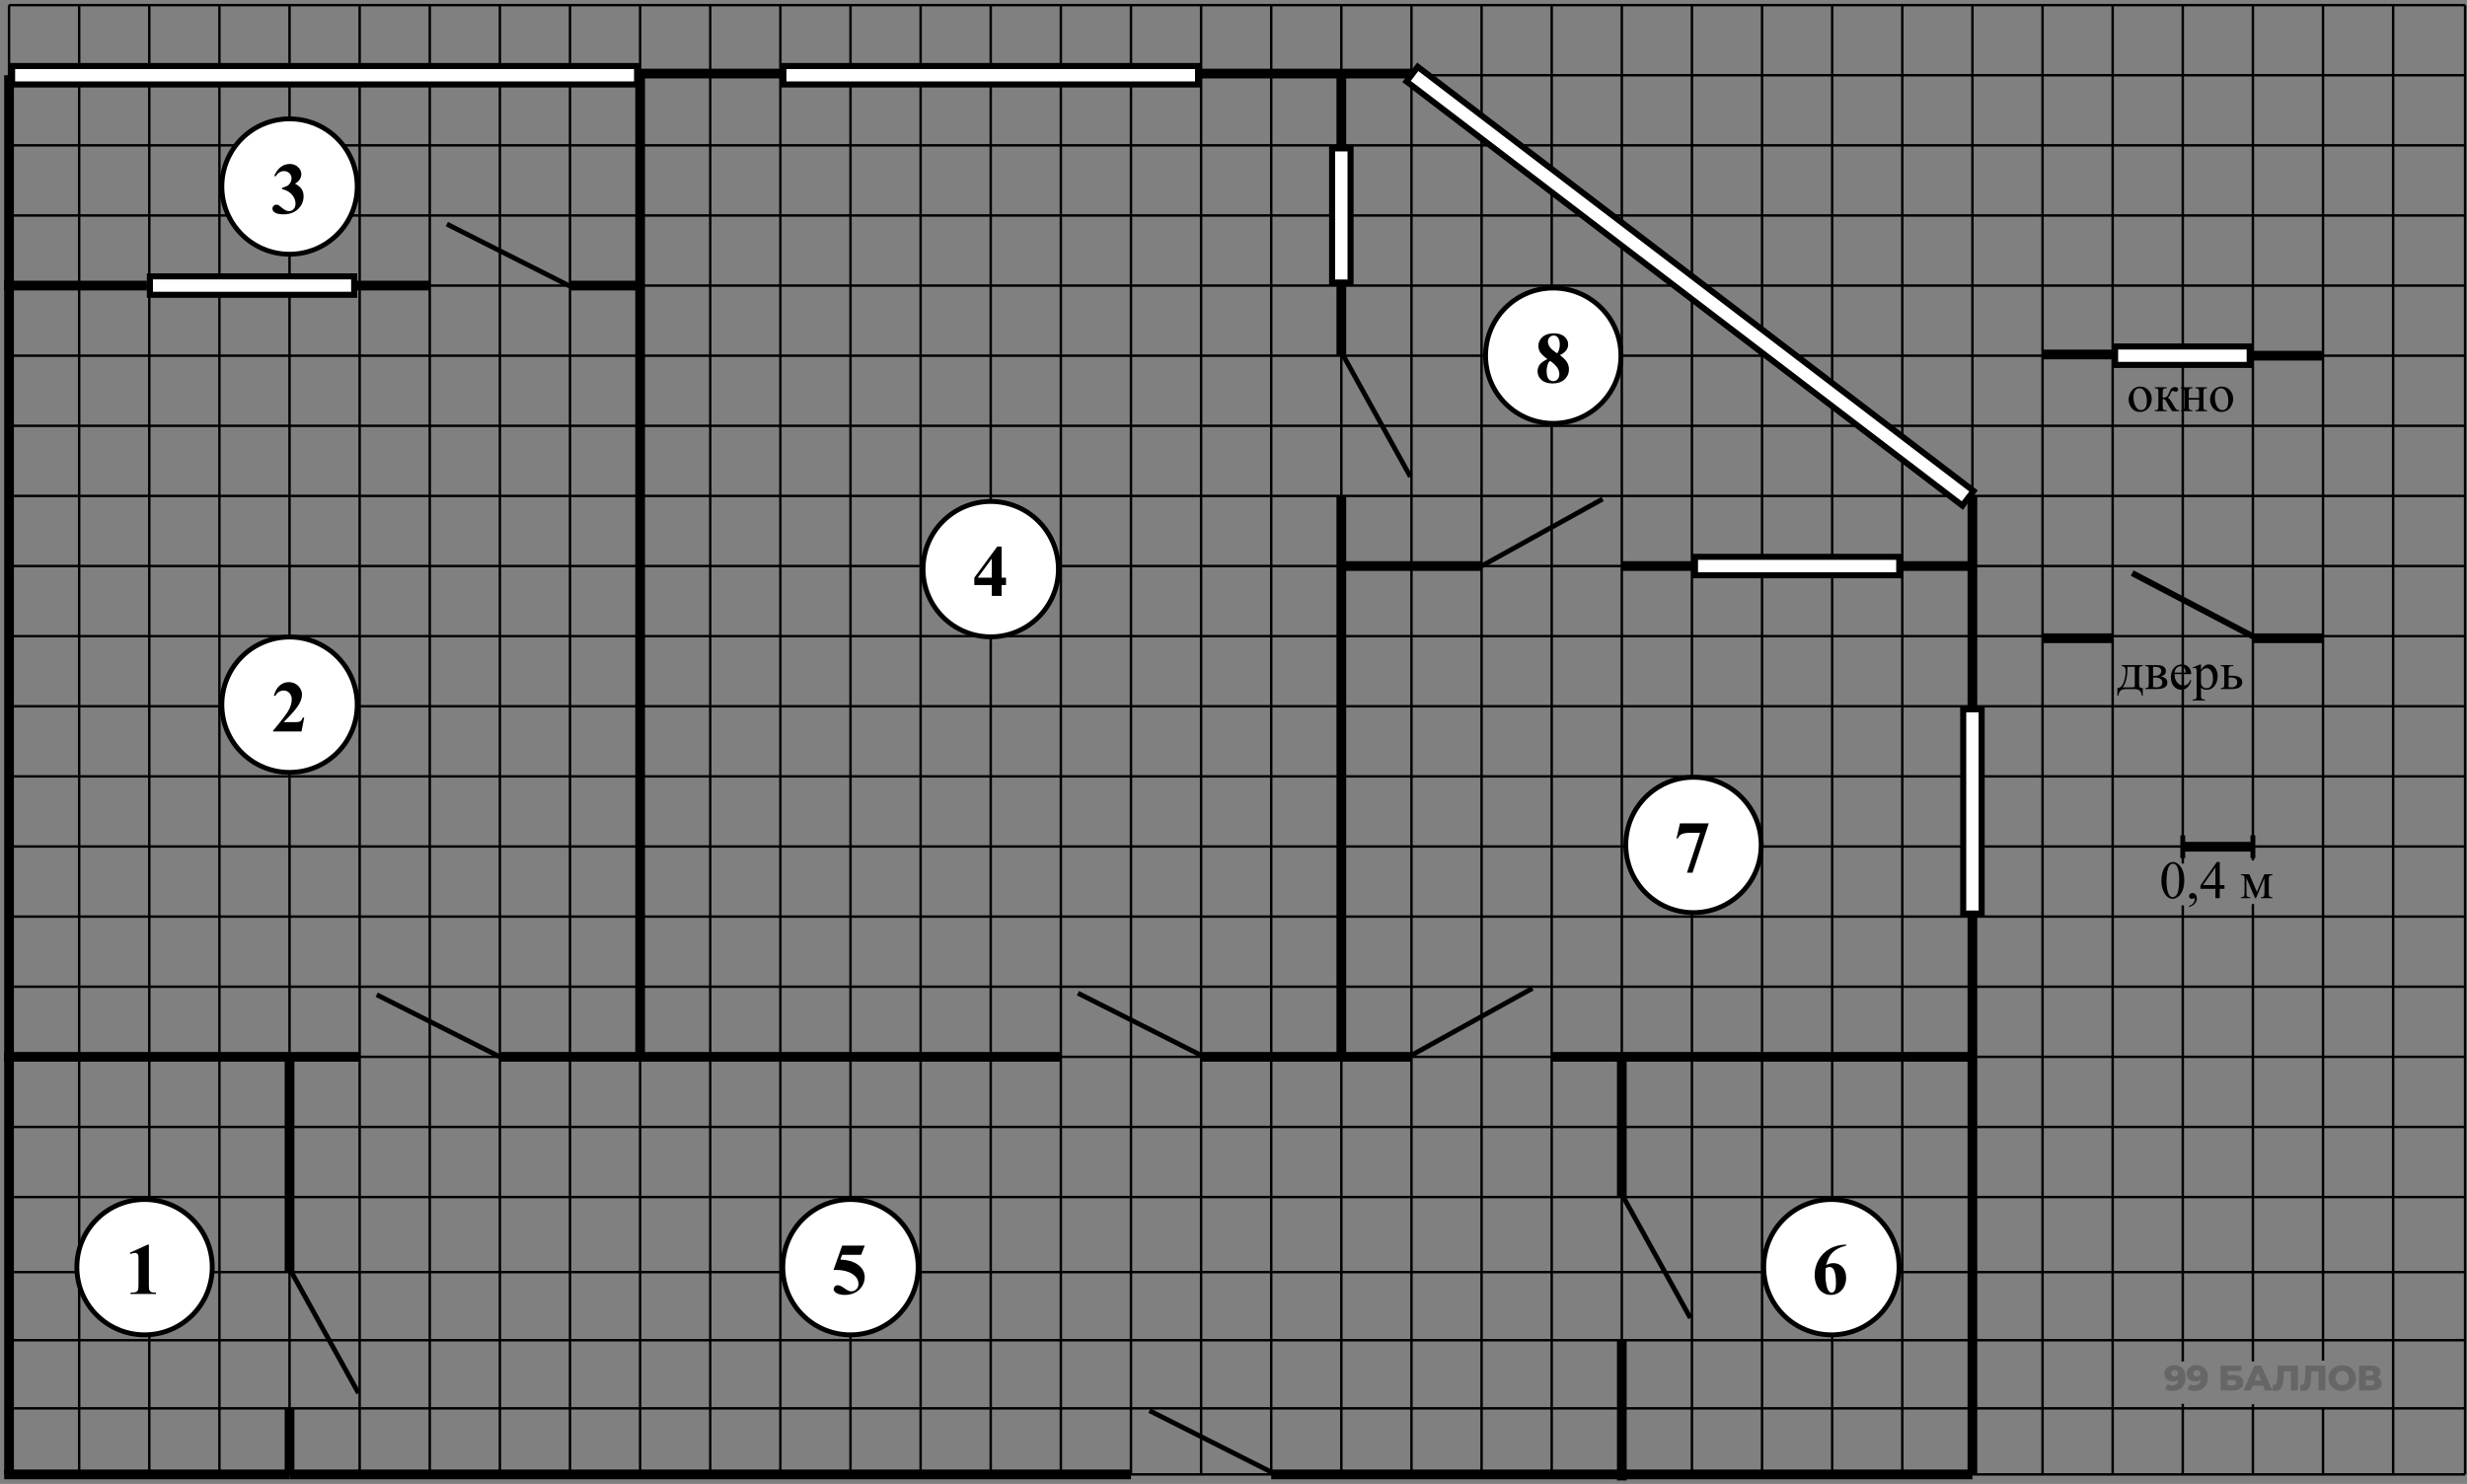 <svg width="507" height="305" viewBox="0 0 507 305" fill="none" xmlns="http://www.w3.org/2000/svg">
<rect x="0" y="0" width="507" height="305" fill="#808080" stroke="none"/>
<path d="M1.859 1.053V303.039" stroke="black" stroke-width="0.5"/>
<path d="M16.27 1.053V303.039" stroke="black" stroke-width="0.5"/>
<path d="M45.091 1.053V303.039" stroke="black" stroke-width="0.5"/>
<path d="M73.912 1.053V303.039" stroke="black" stroke-width="0.5"/>
<path d="M102.734 1.053V303.039" stroke="black" stroke-width="0.5"/>
<path d="M131.555 1.053V303.039" stroke="black" stroke-width="0.5"/>
<path d="M160.376 1.053V303.039" stroke="black" stroke-width="0.5"/>
<path d="M189.198 1.053V303.039" stroke="black" stroke-width="0.5"/>
<path d="M218.019 1.053V281.064V303.039" stroke="black" stroke-width="0.5"/>
<path d="M246.84 1.053V303.039" stroke="black" stroke-width="0.5"/>
<path d="M506.611 1.053L1.859 1.053" stroke="black" stroke-width="0.5"/>
<path d="M275.661 1.053V303.039" stroke="black" stroke-width="0.5"/>
<path d="M506.611 29.875L1.859 29.875" stroke="black" stroke-width="0.5"/>
<path d="M304.483 1.053V303.039" stroke="black" stroke-width="0.5"/>
<path d="M506.611 58.696L1.859 58.696" stroke="black" stroke-width="0.5"/>
<path d="M333.304 1.053V280.631V303.039" stroke="black" stroke-width="0.5"/>
<path d="M506.611 87.517L1.859 87.517" stroke="black" stroke-width="0.5"/>
<path d="M362.125 1.053V303.039" stroke="black" stroke-width="0.5"/>
<path d="M506.611 116.338L1.859 116.338" stroke="black" stroke-width="0.5"/>
<path d="M390.947 1.053V303.039" stroke="black" stroke-width="0.5"/>
<path d="M506.611 145.16L1.859 145.16" stroke="black" stroke-width="0.5"/>
<path d="M419.768 1.053V156.382V303.039" stroke="black" stroke-width="0.5"/>
<path d="M506.611 173.981L1.859 173.981" stroke="black" stroke-width="0.5"/>
<path d="M448.589 1.053V18.957V96.203V108.97V147.869V157.851V174.918V177.495M448.589 303.039V288.528M448.589 186.084V279.824" stroke="black" stroke-width="0.5"/>
<path d="M506.611 202.802L1.859 202.802" stroke="black" stroke-width="0.5"/>
<path d="M477.41 1.053V19.212L477.41 279.65M477.41 303.039L477.41 289.256" stroke="black" stroke-width="0.5"/>
<path d="M506.611 231.623L1.859 231.623" stroke="black" stroke-width="0.5"/>
<path d="M506.611 289.459L1.859 289.459" stroke="black" stroke-width="0.5"/>
<path d="M506.611 303.039L1.859 303.039" stroke="black" stroke-width="0.5"/>
<path d="M30.68 1.053V303.039" stroke="black" stroke-width="0.5"/>
<path d="M59.502 1.053V303.039" stroke="black" stroke-width="0.5"/>
<path d="M88.323 1.053V282.934V303.039" stroke="black" stroke-width="0.5"/>
<path d="M117.144 1.053V303.039" stroke="black" stroke-width="0.5"/>
<path d="M145.966 1.053V303.039" stroke="black" stroke-width="0.5"/>
<path d="M174.787 1.053V303.039" stroke="black" stroke-width="0.5"/>
<path d="M203.608 1.053V281.064V303.039" stroke="black" stroke-width="0.5"/>
<path d="M232.429 1.053V303.039" stroke="black" stroke-width="0.5"/>
<path d="M261.251 1.053V303.039" stroke="black" stroke-width="0.5"/>
<path d="M506.611 15.464L1.859 15.464" stroke="black" stroke-width="0.5"/>
<path d="M290.072 1.053V303.039" stroke="black" stroke-width="0.5"/>
<path d="M506.611 44.285L1.859 44.285" stroke="black" stroke-width="0.5"/>
<path d="M318.893 1.053V303.039" stroke="black" stroke-width="0.5"/>
<path d="M506.611 73.106L1.859 73.106" stroke="black" stroke-width="0.5"/>
<path d="M347.715 1.053V280.768V303.039" stroke="black" stroke-width="0.5"/>
<path d="M506.611 101.928L1.859 101.928" stroke="black" stroke-width="0.5"/>
<path d="M376.536 1.053V303.039" stroke="black" stroke-width="0.5"/>
<path d="M506.611 130.749L464.995 130.749L1.859 130.749" stroke="black" stroke-width="0.5"/>
<path d="M405.357 1.053V303.039" stroke="black" stroke-width="0.5"/>
<path d="M506.611 159.57L1.859 159.57" stroke="black" stroke-width="0.5"/>
<path d="M434.178 1.053V109.137V155.8V186.637V201.423V303.039" stroke="black" stroke-width="0.5"/>
<path d="M506.611 188.391L1.859 188.391" stroke="black" stroke-width="0.5"/>
<path d="M463 1.053V18.957M463 302.82V288.616M463 17.4V176.853M463 279.824V185.812" stroke="black" stroke-width="0.5"/>
<path d="M506.611 217.213L1.859 217.213" stroke="black" stroke-width="0.5"/>
<path d="M506.611 275.459L1.859 275.459" stroke="black" stroke-width="0.5"/>
<path d="M506.611 1.053V303.039" stroke="black" stroke-width="0.5"/>
<path d="M491.821 1.053V303.039" stroke="black" stroke-width="0.5"/>
<path d="M506.611 246.034L1.859 246.034" stroke="black" stroke-width="0.5"/>
<path d="M506.611 261.459L1.859 261.459" stroke="black" stroke-width="0.5"/>
<circle cx="29.708" cy="260.445" r="13.911" fill="white" stroke="black"/>
<path d="M30.593 255.808V263.93C30.593 264.541 30.62 264.931 30.674 265.102C30.728 265.268 30.84 265.405 31.011 265.512C31.182 265.62 31.455 265.674 31.831 265.674H32.058V265.945H26.829V265.674H27.093C27.517 265.674 27.82 265.625 28.001 265.527C28.181 265.429 28.303 265.295 28.367 265.124C28.43 264.953 28.462 264.555 28.462 263.93V258.781C28.462 258.323 28.44 258.037 28.396 257.925C28.352 257.807 28.269 257.71 28.147 257.632C28.03 257.549 27.893 257.507 27.737 257.507C27.488 257.507 27.185 257.585 26.829 257.741L26.697 257.478L30.352 255.808H30.593Z" fill="black"/>
<circle cx="174.787" cy="260.445" r="13.911" fill="white" stroke="black"/>
<path d="M173.072 256.013H177.723L176.983 257.903H173.072L172.698 258.891C174.383 258.955 175.679 259.375 176.588 260.151C177.335 260.791 177.708 261.587 177.708 262.539C177.708 263.149 177.535 263.747 177.188 264.333C176.842 264.914 176.353 265.364 175.723 265.681C175.094 265.993 174.403 266.15 173.651 266.15C172.84 266.15 172.218 265.998 171.783 265.696C171.48 265.481 171.329 265.237 171.329 264.963C171.329 264.753 171.407 264.568 171.563 264.406C171.724 264.245 171.91 264.165 172.12 264.165C172.31 264.165 172.503 264.204 172.698 264.282C172.894 264.36 173.228 264.565 173.702 264.897C174 265.102 174.256 265.244 174.471 265.322C174.622 265.381 174.793 265.41 174.984 265.41C175.384 265.41 175.723 265.263 176.002 264.97C176.285 264.677 176.427 264.326 176.427 263.916C176.427 263.056 175.997 262.358 175.137 261.821C174.278 261.284 173.194 261.015 171.885 261.015C171.754 261.015 171.556 261.018 171.292 261.023L173.072 256.013Z" fill="black"/>
<circle cx="376.376" cy="260.445" r="13.911" fill="white" stroke="black"/>
<path d="M379.422 255.808V256.013C378.538 256.238 377.827 256.528 377.29 256.885C376.758 257.236 376.336 257.666 376.023 258.174C375.716 258.677 375.476 259.302 375.305 260.049C375.52 259.902 375.698 259.807 375.84 259.763C376.157 259.665 376.477 259.616 376.8 259.616C377.542 259.616 378.159 259.887 378.653 260.429C379.151 260.967 379.4 261.701 379.4 262.634C379.4 263.288 379.265 263.889 378.997 264.436C378.728 264.983 378.347 265.405 377.854 265.703C377.361 266.001 376.834 266.15 376.272 266.15C375.662 266.15 375.098 265.984 374.58 265.652C374.063 265.315 373.657 264.824 373.365 264.179C373.076 263.535 372.932 262.834 372.932 262.077C372.932 260.964 373.198 259.929 373.731 258.972C374.268 258.01 375.027 257.246 376.009 256.679C376.995 256.108 378.133 255.818 379.422 255.808ZM375.21 260.642C375.171 261.316 375.152 261.809 375.152 262.121C375.152 262.795 375.215 263.447 375.342 264.077C375.474 264.707 375.652 265.149 375.877 265.403C376.038 265.583 376.228 265.674 376.448 265.674C376.673 265.674 376.873 265.544 377.049 265.285C377.224 265.022 377.312 264.49 377.312 263.689C377.312 262.341 377.149 261.411 376.822 260.898C376.612 260.566 376.328 260.4 375.972 260.4C375.777 260.4 375.523 260.481 375.21 260.642Z" fill="black"/>
<circle cx="348.034" cy="173.662" r="13.911" fill="white" stroke="black"/>
<path d="M346.693 179.367L349.396 171.171H347.338C346.532 171.171 345.927 171.276 345.521 171.486C345.238 171.633 345.004 171.909 344.818 172.314H344.54L345.258 169.23H351.176L347.843 179.367H346.693Z" fill="black"/>
<circle cx="319.215" cy="73.106" r="13.911" fill="white" stroke="black"/>
<path d="M320.577 72.996C321.275 73.509 321.759 73.987 322.027 74.432C322.301 74.871 322.437 75.376 322.437 75.948C322.437 76.749 322.135 77.427 321.529 77.984C320.928 78.536 320.111 78.811 319.075 78.811C318.094 78.811 317.335 78.57 316.798 78.086C316.26 77.603 315.992 77.012 315.992 76.314C315.992 75.782 316.146 75.315 316.453 74.915C316.766 74.515 317.283 74.148 318.006 73.816C317.22 73.216 316.715 72.725 316.49 72.344C316.27 71.963 316.16 71.522 316.16 71.019C316.16 70.355 316.441 69.771 317.003 69.268C317.569 68.76 318.343 68.506 319.324 68.506C320.272 68.506 320.999 68.731 321.507 69.18C322.02 69.624 322.276 70.159 322.276 70.784C322.276 71.253 322.137 71.668 321.859 72.029C321.585 72.386 321.158 72.708 320.577 72.996ZM320.02 72.623C320.201 72.378 320.335 72.105 320.423 71.802C320.511 71.499 320.555 71.168 320.555 70.806C320.555 70.171 320.418 69.686 320.145 69.349C319.94 69.09 319.656 68.96 319.295 68.96C318.968 68.96 318.69 69.08 318.46 69.319C318.231 69.554 318.116 69.847 318.116 70.198C318.116 70.555 318.243 70.926 318.497 71.311C318.756 71.692 319.263 72.129 320.02 72.623ZM318.555 74.168C318.404 74.305 318.297 74.429 318.233 74.541C318.135 74.712 318.048 74.961 317.969 75.289C317.891 75.616 317.852 75.957 317.852 76.314C317.852 76.773 317.911 77.159 318.028 77.471C318.145 77.779 318.311 78.001 318.526 78.138C318.746 78.274 318.97 78.343 319.2 78.343C319.556 78.343 319.857 78.213 320.101 77.955C320.345 77.691 320.467 77.332 320.467 76.878C320.467 75.931 319.83 75.027 318.555 74.168Z" fill="black"/>
<circle cx="203.608" cy="116.978" r="13.911" fill="white" stroke="black"/>
<path d="M200.232 118.735L204.948 112.341H205.842V118.735H206.75V120.251H205.842V122.478H203.828V120.251H200.232V118.735ZM200.942 118.735H203.828V114.817L200.942 118.735Z" fill="black"/>
<circle cx="59.502" cy="38.339" r="13.911" fill="white" stroke="black"/>
<path d="M57.971 38.859V38.602C58.528 38.441 58.913 38.292 59.128 38.156C59.343 38.014 59.529 37.802 59.685 37.518C59.841 37.23 59.919 36.94 59.919 36.647C59.919 36.242 59.77 35.895 59.472 35.607C59.179 35.314 58.813 35.167 58.374 35.167C57.69 35.167 57.109 35.529 56.631 36.251L56.36 36.156C56.711 35.341 57.16 34.728 57.707 34.318C58.259 33.908 58.872 33.703 59.546 33.703C60.234 33.703 60.8 33.913 61.245 34.332C61.694 34.752 61.919 35.243 61.919 35.805C61.919 36.171 61.814 36.525 61.604 36.867C61.399 37.203 61.074 37.501 60.63 37.76C61.201 38.038 61.636 38.383 61.933 38.793C62.236 39.198 62.388 39.708 62.388 40.324C62.388 41.359 62.011 42.24 61.26 42.968C60.513 43.69 59.509 44.052 58.249 44.052C57.409 44.052 56.797 43.913 56.411 43.634C56.133 43.439 55.993 43.187 55.993 42.88C55.993 42.655 56.074 42.465 56.235 42.309C56.396 42.147 56.582 42.067 56.792 42.067C56.953 42.067 57.104 42.101 57.246 42.169C57.324 42.208 57.6 42.423 58.074 42.814C58.552 43.2 58.999 43.392 59.414 43.392C59.775 43.392 60.085 43.251 60.344 42.968C60.603 42.68 60.732 42.316 60.732 41.876C60.732 41.207 60.498 40.592 60.029 40.031C59.56 39.464 58.874 39.074 57.971 38.859Z" fill="black"/>
<circle cx="59.502" cy="144.841" r="13.911" fill="white" stroke="black"/>
<path d="M61.963 150.341H56.118V150.18C57.91 148.046 58.996 146.61 59.377 145.873C59.763 145.136 59.956 144.416 59.956 143.712C59.956 143.2 59.797 142.775 59.48 142.438C59.162 142.096 58.774 141.925 58.315 141.925C57.563 141.925 56.98 142.301 56.565 143.053L56.294 142.958C56.557 142.021 56.958 141.327 57.495 140.878C58.032 140.429 58.652 140.204 59.355 140.204C59.858 140.204 60.317 140.321 60.732 140.556C61.147 140.79 61.472 141.112 61.706 141.522C61.941 141.928 62.058 142.309 62.058 142.665C62.058 143.314 61.877 143.974 61.516 144.643C61.023 145.546 59.946 146.806 58.286 148.422H60.432C60.959 148.422 61.301 148.4 61.457 148.356C61.618 148.312 61.75 148.239 61.853 148.136C61.955 148.029 62.09 147.807 62.256 147.47H62.519L61.963 150.341Z" fill="black"/>
<path d="M446.802 280.587C447.283 280.587 447.697 280.682 448.047 280.871C448.401 281.06 448.675 281.342 448.869 281.715C449.068 282.084 449.168 282.545 449.168 283.098C449.168 283.69 449.051 284.195 448.818 284.612C448.59 285.025 448.273 285.34 447.865 285.559C447.462 285.777 446.991 285.886 446.453 285.886C446.171 285.886 445.9 285.852 445.637 285.784C445.375 285.721 445.15 285.631 444.96 285.515L445.485 284.481C445.63 284.583 445.781 284.654 445.936 284.692C446.096 284.726 446.259 284.743 446.424 284.743C446.817 284.743 447.13 284.624 447.363 284.387C447.596 284.149 447.712 283.802 447.712 283.346C447.712 283.263 447.712 283.178 447.712 283.091C447.712 282.999 447.705 282.907 447.69 282.814L448.047 283.113C447.96 283.292 447.845 283.443 447.705 283.564C447.564 283.685 447.399 283.778 447.21 283.841C447.02 283.904 446.805 283.935 446.562 283.935C446.242 283.935 445.948 283.87 445.681 283.739C445.419 283.603 445.208 283.416 445.048 283.178C444.888 282.936 444.808 282.652 444.808 282.327C444.808 281.972 444.897 281.667 445.077 281.41C445.257 281.147 445.497 280.946 445.798 280.805C446.098 280.66 446.433 280.587 446.802 280.587ZM446.897 281.613C446.761 281.613 446.642 281.64 446.54 281.693C446.438 281.747 446.356 281.822 446.293 281.919C446.234 282.011 446.205 282.125 446.205 282.261C446.205 282.455 446.268 282.611 446.394 282.727C446.526 282.844 446.695 282.902 446.904 282.902C447.045 282.902 447.169 282.875 447.275 282.822C447.382 282.768 447.465 282.693 447.523 282.596C447.581 282.499 447.61 282.385 447.61 282.254C447.61 282.128 447.581 282.019 447.523 281.926C447.465 281.829 447.382 281.754 447.275 281.701C447.169 281.642 447.042 281.613 446.897 281.613ZM451.384 280.587C451.864 280.587 452.279 280.682 452.628 280.871C452.983 281.06 453.257 281.342 453.451 281.715C453.65 282.084 453.749 282.545 453.749 283.098C453.749 283.69 453.633 284.195 453.4 284.612C453.172 285.025 452.854 285.34 452.446 285.559C452.044 285.777 451.573 285.886 451.034 285.886C450.753 285.886 450.481 285.852 450.219 285.784C449.957 285.721 449.731 285.631 449.542 285.515L450.066 284.481C450.212 284.583 450.362 284.654 450.518 284.692C450.678 284.726 450.84 284.743 451.005 284.743C451.398 284.743 451.711 284.624 451.944 284.387C452.177 284.149 452.294 283.802 452.294 283.346C452.294 283.263 452.294 283.178 452.294 283.091C452.294 282.999 452.286 282.907 452.272 282.814L452.628 283.113C452.541 283.292 452.427 283.443 452.286 283.564C452.146 283.685 451.981 283.778 451.791 283.841C451.602 283.904 451.386 283.935 451.144 283.935C450.823 283.935 450.53 283.87 450.263 283.739C450.001 283.603 449.79 283.416 449.629 283.178C449.469 282.936 449.389 282.652 449.389 282.327C449.389 281.972 449.479 281.667 449.659 281.41C449.838 281.147 450.078 280.946 450.379 280.805C450.68 280.66 451.015 280.587 451.384 280.587ZM451.478 281.613C451.342 281.613 451.224 281.64 451.122 281.693C451.02 281.747 450.937 281.822 450.874 281.919C450.816 282.011 450.787 282.125 450.787 282.261C450.787 282.455 450.85 282.611 450.976 282.727C451.107 282.844 451.277 282.902 451.486 282.902C451.626 282.902 451.75 282.875 451.857 282.822C451.964 282.768 452.046 282.693 452.104 282.596C452.163 282.499 452.192 282.385 452.192 282.254C452.192 282.128 452.163 282.019 452.104 281.926C452.046 281.829 451.964 281.754 451.857 281.701C451.75 281.642 451.624 281.613 451.478 281.613ZM456.373 285.784V280.689H460.631V281.803H457.793V282.625H459.11C459.731 282.625 460.204 282.756 460.529 283.018C460.859 283.28 461.024 283.659 461.024 284.154C461.024 284.663 460.84 285.064 460.471 285.355C460.102 285.641 459.586 285.784 458.921 285.784H456.373ZM457.793 284.751H458.826C459.064 284.751 459.246 284.702 459.372 284.605C459.503 284.508 459.569 284.37 459.569 284.19C459.569 283.831 459.321 283.652 458.826 283.652H457.793V284.751ZM461.064 285.784L463.313 280.689H464.732L466.989 285.784H465.489L463.728 281.395H464.296L462.534 285.784H461.064ZM462.294 284.794L462.665 283.732H465.154L465.526 284.794H462.294ZM467.688 285.872C467.591 285.872 467.487 285.864 467.375 285.85C467.268 285.835 467.154 285.813 467.033 285.784L467.113 284.605C467.181 284.62 467.246 284.627 467.31 284.627C467.508 284.627 467.659 284.549 467.761 284.394C467.863 284.234 467.933 284.011 467.972 283.724C468.016 283.438 468.042 283.103 468.052 282.72L468.125 280.689H472.23V285.784H470.811V281.511L471.124 281.832H469.064L469.355 281.497L469.319 282.662C469.304 283.157 469.27 283.603 469.217 284.001C469.163 284.394 469.078 284.731 468.962 285.013C468.845 285.289 468.683 285.503 468.474 285.653C468.27 285.799 468.008 285.872 467.688 285.872ZM473.371 285.872C473.274 285.872 473.17 285.864 473.058 285.85C472.952 285.835 472.838 285.813 472.716 285.784L472.796 284.605C472.864 284.62 472.93 284.627 472.993 284.627C473.192 284.627 473.342 284.549 473.444 284.394C473.546 284.234 473.617 284.011 473.655 283.724C473.699 283.438 473.726 283.103 473.735 282.72L473.808 280.689H477.914V285.784H476.494V281.511L476.807 281.832H474.747L475.038 281.497L475.002 282.662C474.987 283.157 474.953 283.603 474.9 284.001C474.847 284.394 474.762 284.731 474.645 285.013C474.529 285.289 474.366 285.503 474.158 285.653C473.954 285.799 473.692 285.872 473.371 285.872ZM481.362 285.886C480.954 285.886 480.578 285.821 480.234 285.69C479.889 285.559 479.588 285.374 479.331 285.136C479.079 284.894 478.882 284.612 478.742 284.292C478.601 283.972 478.53 283.62 478.53 283.237C478.53 282.853 478.601 282.501 478.742 282.181C478.882 281.861 479.079 281.582 479.331 281.344C479.588 281.101 479.889 280.915 480.234 280.784C480.578 280.652 480.954 280.587 481.362 280.587C481.775 280.587 482.151 280.652 482.49 280.784C482.835 280.915 483.133 281.101 483.386 281.344C483.638 281.582 483.835 281.861 483.975 282.181C484.121 282.501 484.194 282.853 484.194 283.237C484.194 283.62 484.121 283.974 483.975 284.299C483.835 284.62 483.638 284.899 483.386 285.136C483.133 285.374 482.835 285.559 482.49 285.69C482.151 285.821 481.775 285.886 481.362 285.886ZM481.362 284.692C481.556 284.692 481.736 284.658 481.901 284.591C482.071 284.523 482.216 284.426 482.337 284.299C482.464 284.168 482.561 284.013 482.629 283.833C482.701 283.654 482.738 283.455 482.738 283.237C482.738 283.013 482.701 282.814 482.629 282.64C482.561 282.46 482.464 282.307 482.337 282.181C482.216 282.05 482.071 281.951 481.901 281.883C481.736 281.815 481.556 281.781 481.362 281.781C481.168 281.781 480.986 281.815 480.816 281.883C480.651 281.951 480.506 282.05 480.379 282.181C480.258 282.307 480.161 282.46 480.088 282.64C480.02 282.814 479.986 283.013 479.986 283.237C479.986 283.455 480.02 283.654 480.088 283.833C480.161 284.013 480.258 284.168 480.379 284.299C480.506 284.426 480.651 284.523 480.816 284.591C480.986 284.658 481.168 284.692 481.362 284.692ZM484.819 285.784V280.689H487.294C487.905 280.689 488.378 280.805 488.713 281.038C489.053 281.266 489.223 281.592 489.223 282.014C489.223 282.426 489.065 282.751 488.749 282.989C488.434 283.222 488.012 283.339 487.483 283.339L487.628 282.996C488.201 282.996 488.648 283.11 488.968 283.339C489.293 283.562 489.455 283.892 489.455 284.328C489.455 284.775 489.281 285.129 488.931 285.391C488.587 285.653 488.087 285.784 487.432 285.784H484.819ZM486.238 284.751H487.374C487.582 284.751 487.738 284.707 487.84 284.62C487.946 284.527 488 284.394 488 284.219C488 284.045 487.946 283.916 487.84 283.833C487.738 283.746 487.582 283.702 487.374 283.702H486.238V284.751ZM486.238 282.727H487.155C487.359 282.727 487.512 282.686 487.614 282.603C487.716 282.516 487.767 282.39 487.767 282.225C487.767 282.06 487.716 281.936 487.614 281.854C487.512 281.766 487.359 281.723 487.155 281.723H486.238V282.727Z" fill="black" fill-opacity="0.2"/>
<path d="M73.674 286.328L59.904 261.459" stroke="black"/>
<path d="M347.395 270.902L333.624 246.034" stroke="black"/>
<path d="M289.851 97.975L276.08 73.106" stroke="black"/>
<path d="M329.351 102.567L304.483 116.338" stroke="black"/>
<path d="M314.94 203.125L290.072 216.896" stroke="black"/>
<path d="M434.179 131.179H419.768" stroke="black" stroke-width="2"/>
<path d="M462.999 131.179L477.41 131.179" stroke="black" stroke-width="2"/>
<path d="M438.188 117.786L463.581 131.104" stroke="black" stroke-width="1.25"/>
<path d="M436.025 136.7H440.365V136.904C440.122 136.904 439.959 136.929 439.876 136.979C439.797 137.026 439.735 137.085 439.688 137.157C439.642 137.228 439.618 137.461 439.618 137.855V140.288C439.618 140.8 439.661 141.115 439.747 141.233C439.837 141.348 440.043 141.411 440.365 141.421V142.984H440.161C440.147 142.691 440.073 142.435 439.941 142.216C439.812 141.998 439.631 141.844 439.398 141.754C439.165 141.665 438.822 141.62 438.367 141.62H437.099C436.705 141.62 436.398 141.654 436.176 141.722C435.954 141.794 435.767 141.941 435.617 142.163C435.47 142.385 435.381 142.659 435.348 142.984H435.15V141.421C435.443 141.411 435.71 141.294 435.95 141.072C436.19 140.85 436.401 140.415 436.584 139.767C436.766 139.119 436.858 138.482 436.858 137.855C436.858 137.239 436.58 136.922 436.025 136.904V136.7ZM437.212 137.049V137.345C437.212 139.103 436.893 140.412 436.256 141.271H438.082C438.412 141.271 438.601 141.244 438.652 141.19C438.702 141.133 438.727 140.927 438.727 140.573V137.049H437.212ZM444.071 139.021C444.97 139.207 445.419 139.627 445.419 140.283C445.419 140.73 445.231 141.065 444.855 141.287C444.483 141.509 443.962 141.62 443.292 141.62H440.865V141.421C441.183 141.421 441.384 141.362 441.466 141.244C441.552 141.122 441.595 140.863 441.595 140.465V137.855C441.595 137.468 441.575 137.241 441.536 137.173C441.5 137.105 441.441 137.044 441.359 136.99C441.28 136.933 441.115 136.904 440.865 136.904V136.7H443.131C443.568 136.7 443.921 136.734 444.189 136.802C444.461 136.87 444.683 137.005 444.855 137.205C445.031 137.406 445.118 137.649 445.118 137.936C445.118 138.494 444.769 138.856 444.071 139.021ZM442.487 138.897C442.644 138.901 442.739 138.902 442.771 138.902C443.262 138.902 443.616 138.809 443.835 138.623C444.053 138.433 444.162 138.204 444.162 137.936C444.162 137.624 444.051 137.398 443.829 137.259C443.607 137.119 443.253 137.049 442.766 137.049H442.487V138.897ZM442.487 141.185C442.666 141.242 442.879 141.271 443.126 141.271C443.552 141.271 443.869 141.178 444.076 140.992C444.284 140.806 444.388 140.566 444.388 140.272C444.388 139.943 444.254 139.69 443.985 139.515C443.717 139.339 443.344 139.251 442.868 139.251C442.75 139.251 442.623 139.255 442.487 139.262V141.185ZM446.912 138.553C446.909 139.284 447.086 139.857 447.444 140.272C447.802 140.687 448.223 140.895 448.706 140.895C449.029 140.895 449.308 140.807 449.544 140.632C449.784 140.453 449.985 140.148 450.146 139.719L450.312 139.826C450.237 140.317 450.019 140.764 449.657 141.169C449.295 141.57 448.842 141.771 448.298 141.771C447.707 141.771 447.201 141.541 446.778 141.083C446.359 140.621 446.15 140.002 446.15 139.225C446.15 138.383 446.365 137.728 446.794 137.259C447.227 136.786 447.77 136.55 448.422 136.55C448.973 136.55 449.426 136.732 449.781 137.098C450.135 137.459 450.312 137.944 450.312 138.553H446.912ZM446.912 138.242H449.19C449.172 137.927 449.134 137.705 449.077 137.576C448.987 137.375 448.853 137.218 448.674 137.103C448.499 136.988 448.314 136.931 448.121 136.931C447.824 136.931 447.557 137.048 447.321 137.28C447.088 137.509 446.952 137.83 446.912 138.242ZM450.618 137.189L452.133 136.577H452.337V137.726C452.591 137.293 452.846 136.99 453.1 136.818C453.358 136.643 453.628 136.555 453.911 136.555C454.405 136.555 454.817 136.749 455.146 137.135C455.551 137.608 455.753 138.224 455.753 138.983C455.753 139.832 455.51 140.533 455.023 141.088C454.622 141.543 454.117 141.771 453.508 141.771C453.243 141.771 453.014 141.733 452.821 141.658C452.677 141.604 452.516 141.497 452.337 141.335V142.834C452.337 143.171 452.357 143.384 452.396 143.473C452.439 143.566 452.511 143.64 452.611 143.693C452.715 143.747 452.901 143.774 453.17 143.774V143.973H450.592V143.774H450.726C450.923 143.778 451.091 143.74 451.231 143.661C451.299 143.622 451.351 143.557 451.386 143.468C451.426 143.382 451.446 143.16 451.446 142.802V138.15C451.446 137.832 451.431 137.629 451.403 137.543C451.374 137.458 451.327 137.393 451.263 137.35C451.202 137.307 451.118 137.286 451.01 137.286C450.925 137.286 450.815 137.311 450.683 137.361L450.618 137.189ZM452.337 138.043V139.88C452.337 140.277 452.353 140.539 452.385 140.664C452.436 140.872 452.557 141.054 452.751 141.212C452.948 141.369 453.195 141.448 453.492 141.448C453.85 141.448 454.14 141.309 454.362 141.029C454.652 140.664 454.797 140.15 454.797 139.488C454.797 138.736 454.632 138.158 454.303 137.753C454.074 137.474 453.802 137.334 453.487 137.334C453.315 137.334 453.145 137.377 452.976 137.463C452.847 137.527 452.634 137.721 452.337 138.043ZM458.009 138.892L458.621 138.881C460.082 138.881 460.813 139.332 460.813 140.234C460.813 140.653 460.634 140.99 460.276 141.244C459.921 141.495 459.409 141.62 458.74 141.62H456.376V141.421C456.695 141.421 456.899 141.364 456.989 141.25C457.078 141.131 457.123 140.87 457.123 140.465V137.855C457.123 137.472 457.103 137.246 457.064 137.178C457.024 137.107 456.963 137.044 456.881 136.99C456.799 136.933 456.63 136.904 456.376 136.904V136.7H458.949V136.904C458.594 136.904 458.376 136.926 458.294 136.969C458.211 137.008 458.143 137.062 458.09 137.13C458.036 137.194 458.009 137.436 458.009 137.855V138.892ZM458.009 141.196C458.199 141.246 458.389 141.271 458.578 141.271C458.936 141.271 459.226 141.176 459.448 140.986C459.674 140.797 459.787 140.557 459.787 140.267C459.787 139.579 459.309 139.235 458.353 139.235C458.27 139.235 458.156 139.237 458.009 139.241V141.196Z" fill="black"/>
<path d="M463 176.37V171.693" stroke="black"/>
<path d="M448.589 176.37V171.693" stroke="black"/>
<path d="M463 174.032H448.589" stroke="black" stroke-width="2"/>
<path d="M444.192 181.003C444.192 180.173 444.317 179.458 444.568 178.86C444.818 178.259 445.151 177.811 445.567 177.517C445.889 177.285 446.222 177.168 446.566 177.168C447.124 177.168 447.626 177.453 448.07 178.022C448.625 178.728 448.902 179.684 448.902 180.891C448.902 181.736 448.78 182.453 448.537 183.044C448.293 183.635 447.982 184.065 447.602 184.333C447.226 184.598 446.863 184.731 446.512 184.731C445.817 184.731 445.239 184.321 444.777 183.501C444.387 182.81 444.192 181.977 444.192 181.003ZM445.244 181.138C445.244 182.14 445.368 182.958 445.615 183.592C445.819 184.126 446.123 184.392 446.528 184.392C446.721 184.392 446.922 184.307 447.13 184.135C447.337 183.959 447.495 183.667 447.602 183.259C447.767 182.643 447.849 181.775 447.849 180.654C447.849 179.823 447.763 179.131 447.592 178.576C447.463 178.164 447.296 177.872 447.092 177.7C446.945 177.582 446.768 177.523 446.56 177.523C446.317 177.523 446.1 177.632 445.91 177.85C445.653 178.148 445.477 178.615 445.384 179.252C445.291 179.89 445.244 180.518 445.244 181.138ZM449.885 186.433V186.197C450.254 186.075 450.538 185.886 450.739 185.628C450.943 185.374 451.045 185.103 451.045 184.817C451.045 184.749 451.029 184.691 450.997 184.645C450.972 184.613 450.947 184.597 450.922 184.597C450.882 184.597 450.796 184.632 450.664 184.704C450.599 184.736 450.531 184.752 450.46 184.752C450.284 184.752 450.145 184.7 450.041 184.597C449.937 184.493 449.885 184.349 449.885 184.167C449.885 183.991 449.951 183.841 450.084 183.716C450.22 183.59 450.385 183.528 450.578 183.528C450.814 183.528 451.024 183.632 451.206 183.839C451.392 184.043 451.486 184.315 451.486 184.656C451.486 185.024 451.357 185.366 451.099 185.682C450.845 186 450.44 186.251 449.885 186.433ZM457.163 181.916V182.679H456.185V184.602H455.299V182.679H452.216V181.992L455.594 177.168H456.185V181.916H457.163ZM455.299 181.916V178.302L452.742 181.916H455.299ZM463.818 183.318L465.354 179.682H467.013V179.886C466.77 179.886 466.607 179.911 466.525 179.961C466.446 180.008 466.383 180.067 466.337 180.139C466.29 180.21 466.267 180.443 466.267 180.837V183.447C466.267 183.787 466.283 184.008 466.315 184.108C466.351 184.204 466.421 184.278 466.525 184.328C466.632 184.378 466.795 184.403 467.013 184.403V184.602H464.634V184.403C464.928 184.403 465.125 184.349 465.225 184.242C465.325 184.131 465.375 183.866 465.375 183.447V180.488L463.635 184.602H463.447L461.675 180.488V183.447C461.675 183.787 461.692 184.008 461.728 184.108C461.764 184.204 461.834 184.278 461.938 184.328C462.042 184.378 462.203 184.403 462.421 184.403V184.602H460.541V184.403C460.86 184.403 461.064 184.346 461.154 184.231C461.243 184.113 461.288 183.852 461.288 183.447V180.837C461.288 180.454 461.268 180.228 461.229 180.16C461.189 180.088 461.128 180.026 461.046 179.972C460.964 179.915 460.795 179.886 460.541 179.886V179.682H462.271L463.818 183.318Z" fill="black"/>
<path d="M477.409 73.106H462.967" stroke="black" stroke-width="2"/>
<path d="M434.178 72.858H419.767" stroke="black" stroke-width="2"/>
<path d="M439.838 79.452C440.583 79.452 441.181 79.735 441.632 80.301C442.015 80.784 442.207 81.339 442.207 81.966C442.207 82.406 442.101 82.852 441.89 83.303C441.679 83.754 441.387 84.095 441.014 84.324C440.646 84.553 440.234 84.668 439.779 84.668C439.038 84.668 438.449 84.372 438.012 83.781C437.643 83.284 437.459 82.725 437.459 82.106C437.459 81.654 437.57 81.207 437.792 80.763C438.017 80.315 438.313 79.986 438.678 79.774C439.043 79.56 439.43 79.452 439.838 79.452ZM439.672 79.801C439.482 79.801 439.29 79.859 439.097 79.973C438.907 80.084 438.753 80.281 438.635 80.564C438.517 80.847 438.458 81.21 438.458 81.654C438.458 82.37 438.599 82.988 438.882 83.507C439.169 84.026 439.545 84.286 440.01 84.286C440.357 84.286 440.644 84.143 440.869 83.856C441.095 83.57 441.208 83.078 441.208 82.379C441.208 81.506 441.02 80.818 440.644 80.317C440.39 79.973 440.066 79.801 439.672 79.801ZM447.868 84.517H446.418C445.967 83.862 445.558 83.19 445.193 82.503C445.107 82.345 445.028 82.229 444.957 82.154C444.889 82.075 444.794 82.036 444.672 82.036C444.629 82.036 444.561 82.039 444.468 82.046V83.362C444.468 83.717 444.488 83.944 444.527 84.044C444.57 84.141 444.645 84.211 444.753 84.254C444.86 84.297 445.041 84.318 445.295 84.318V84.517H442.835V84.318C443.154 84.318 443.358 84.261 443.448 84.147C443.537 84.028 443.582 83.767 443.582 83.362V80.752C443.582 80.369 443.562 80.143 443.523 80.075C443.483 80.004 443.422 79.941 443.34 79.887C443.258 79.83 443.089 79.801 442.835 79.801V79.597H445.295V79.801C444.998 79.801 444.814 79.823 444.742 79.866C444.674 79.909 444.611 79.962 444.554 80.027C444.497 80.088 444.468 80.329 444.468 80.752V81.719C444.55 81.726 444.606 81.73 444.635 81.73C444.853 81.73 445.057 81.669 445.247 81.547C445.44 81.421 445.612 81.158 445.762 80.757C445.902 80.378 446.017 80.122 446.106 79.989C446.199 79.857 446.326 79.749 446.488 79.667C446.652 79.581 446.824 79.538 447.003 79.538C447.197 79.538 447.351 79.585 447.465 79.678C447.58 79.771 447.637 79.893 447.637 80.043C447.637 80.168 447.596 80.276 447.513 80.365C447.431 80.451 447.316 80.494 447.17 80.494C447.091 80.494 446.992 80.473 446.874 80.43C446.724 80.376 446.609 80.349 446.531 80.349C446.366 80.349 446.23 80.491 446.122 80.773C446.001 81.099 445.911 81.311 445.854 81.407C445.796 81.5 445.687 81.626 445.526 81.783C445.637 81.815 445.757 81.898 445.886 82.03C446.018 82.163 446.262 82.54 446.616 83.164C446.899 83.661 447.111 83.976 447.25 84.109C447.393 84.241 447.599 84.311 447.868 84.318V84.517ZM449.818 81.794H451.945V80.752C451.945 80.44 451.932 80.238 451.907 80.145C451.882 80.048 451.819 79.968 451.719 79.903C451.622 79.835 451.449 79.801 451.198 79.801V79.597H453.577V79.801C453.355 79.801 453.192 79.826 453.089 79.876C452.988 79.927 452.92 80 452.885 80.097C452.849 80.19 452.831 80.408 452.831 80.752V83.362C452.831 83.674 452.843 83.88 452.868 83.98C452.897 84.08 452.963 84.163 453.067 84.227C453.171 84.288 453.341 84.318 453.577 84.318V84.517H451.198V84.318C451.495 84.318 451.694 84.265 451.794 84.157C451.894 84.046 451.945 83.781 451.945 83.362V82.143H449.818V83.362C449.818 83.674 449.83 83.88 449.855 83.98C449.884 84.08 449.95 84.163 450.054 84.227C450.158 84.288 450.328 84.318 450.564 84.318V84.517H448.185V84.318C448.503 84.318 448.708 84.261 448.797 84.147C448.887 84.028 448.931 83.767 448.931 83.362V80.752C448.931 80.44 448.917 80.234 448.888 80.134C448.863 80.034 448.799 79.954 448.695 79.893C448.591 79.832 448.421 79.801 448.185 79.801V79.597H450.564V79.801C450.342 79.801 450.179 79.826 450.075 79.876C449.975 79.927 449.907 80 449.871 80.097C449.836 80.19 449.818 80.408 449.818 80.752V81.794ZM456.574 79.452C457.319 79.452 457.917 79.735 458.368 80.301C458.752 80.784 458.943 81.339 458.943 81.966C458.943 82.406 458.837 82.852 458.626 83.303C458.415 83.754 458.123 84.095 457.751 84.324C457.382 84.553 456.97 84.668 456.515 84.668C455.774 84.668 455.185 84.372 454.748 83.781C454.379 83.284 454.195 82.725 454.195 82.106C454.195 81.654 454.306 81.207 454.528 80.763C454.754 80.315 455.049 79.986 455.414 79.774C455.78 79.56 456.166 79.452 456.574 79.452ZM456.408 79.801C456.218 79.801 456.027 79.859 455.833 79.973C455.643 80.084 455.49 80.281 455.371 80.564C455.253 80.847 455.194 81.21 455.194 81.654C455.194 82.37 455.336 82.988 455.618 83.507C455.905 84.026 456.281 84.286 456.746 84.286C457.094 84.286 457.38 84.143 457.606 83.856C457.831 83.57 457.944 83.078 457.944 82.379C457.944 81.506 457.756 80.818 457.38 80.317C457.126 79.973 456.802 79.801 456.408 79.801Z" fill="black"/>
<rect x="434.678" y="71.213" width="27.664" height="3.788" fill="white" stroke="black" stroke-width="1.25"/>
<rect x="2.484" y="13.57" width="128.446" height="3.788" fill="white" stroke="black" stroke-width="1.25"/>
<rect x="30.805" y="56.802" width="41.982" height="3.788" fill="white" stroke="black" stroke-width="1.25"/>
<rect x="161.001" y="13.57" width="85.214" height="3.788" fill="white" stroke="black" stroke-width="1.25"/>
<rect x="277.555" y="30.5" width="27.571" height="3.788" transform="rotate(90 277.555 30.5)" fill="white" stroke="black" stroke-width="1.25"/>
<rect x="390.322" y="118.232" width="41.982" height="3.788" transform="rotate(-180 390.322 118.232)" fill="white" stroke="black" stroke-width="1.25"/>
<rect x="403.464" y="187.766" width="41.982" height="3.788" transform="rotate(-90 403.464 187.766)" fill="white" stroke="black" stroke-width="1.25"/>
<rect x="291.364" y="13.733" width="143.683" height="3.788" transform="rotate(37.349 291.364 13.733)" fill="white" stroke="black" stroke-width="1.25"/>
<path d="M1.859 15.464L1.859 303.039" stroke="black" stroke-width="2"/>
<path d="M59.502 303.039H0.86" stroke="black" stroke-width="2"/>
<path d="M232.429 303.039H59.502" stroke="black" stroke-width="2"/>
<path d="M405.357 303.039H261.251" stroke="black" stroke-width="2"/>
<path d="M405.357 303.039L405.357 217.213" stroke="black" stroke-width="2"/>
<path d="M405.357 187.81L405.357 217.213" stroke="black" stroke-width="2"/>
<path d="M405.357 101.928L405.357 145.16" stroke="black" stroke-width="2"/>
<path d="M390.947 116.338L405.357 116.338" stroke="black" stroke-width="2"/>
<path d="M333.304 116.338L347.715 116.338" stroke="black" stroke-width="2"/>
<path d="M275.661 116.338L304.483 116.338" stroke="black" stroke-width="2"/>
<path d="M274.699 217.213L290.072 217.213" stroke="black" stroke-width="2"/>
<path d="M246.84 217.213L275.661 217.213" stroke="black" stroke-width="2"/>
<path d="M318.893 217.213L405.357 217.213" stroke="black" stroke-width="2"/>
<path d="M333.304 217.213L333.304 246.034" stroke="black" stroke-width="2"/>
<path d="M333.304 275.459L333.304 304.281" stroke="black" stroke-width="2"/>
<path d="M275.661 101.928L275.661 217.213" stroke="black" stroke-width="2"/>
<path d="M275.661 58.696L275.661 73.106" stroke="black" stroke-width="2"/>
<path d="M275.661 15.464L275.661 29.875" stroke="black" stroke-width="2"/>
<path d="M290.072 15.121L246.84 15.121" stroke="black" stroke-width="2"/>
<path d="M160.376 15.121L131.555 15.121" stroke="black" stroke-width="2"/>
<path d="M218.019 217.213H102.734" stroke="black" stroke-width="2"/>
<path d="M73.912 217.213H0.86" stroke="black" stroke-width="2"/>
<path d="M30.18 58.696H0.86" stroke="black" stroke-width="2"/>
<path d="M88.323 58.696H73.413" stroke="black" stroke-width="2"/>
<path d="M132.054 58.696H117.144" stroke="black" stroke-width="2"/>
<path d="M131.555 15.464V217.213" stroke="black" stroke-width="2"/>
<path d="M59.502 217.213L59.502 261.459" stroke="black" stroke-width="2"/>
<path d="M59.502 289.459L59.502 303.039" stroke="black" stroke-width="2"/>
<path d="M221.529 204.13L246.84 216.896" stroke="black"/>
<path d="M91.833 46.057L117.144 58.822" stroke="black"/>
<path d="M77.422 204.447L102.734 217.213" stroke="black"/>
<path d="M236.226 289.932L261.537 302.697" stroke="black"/>
</svg>
